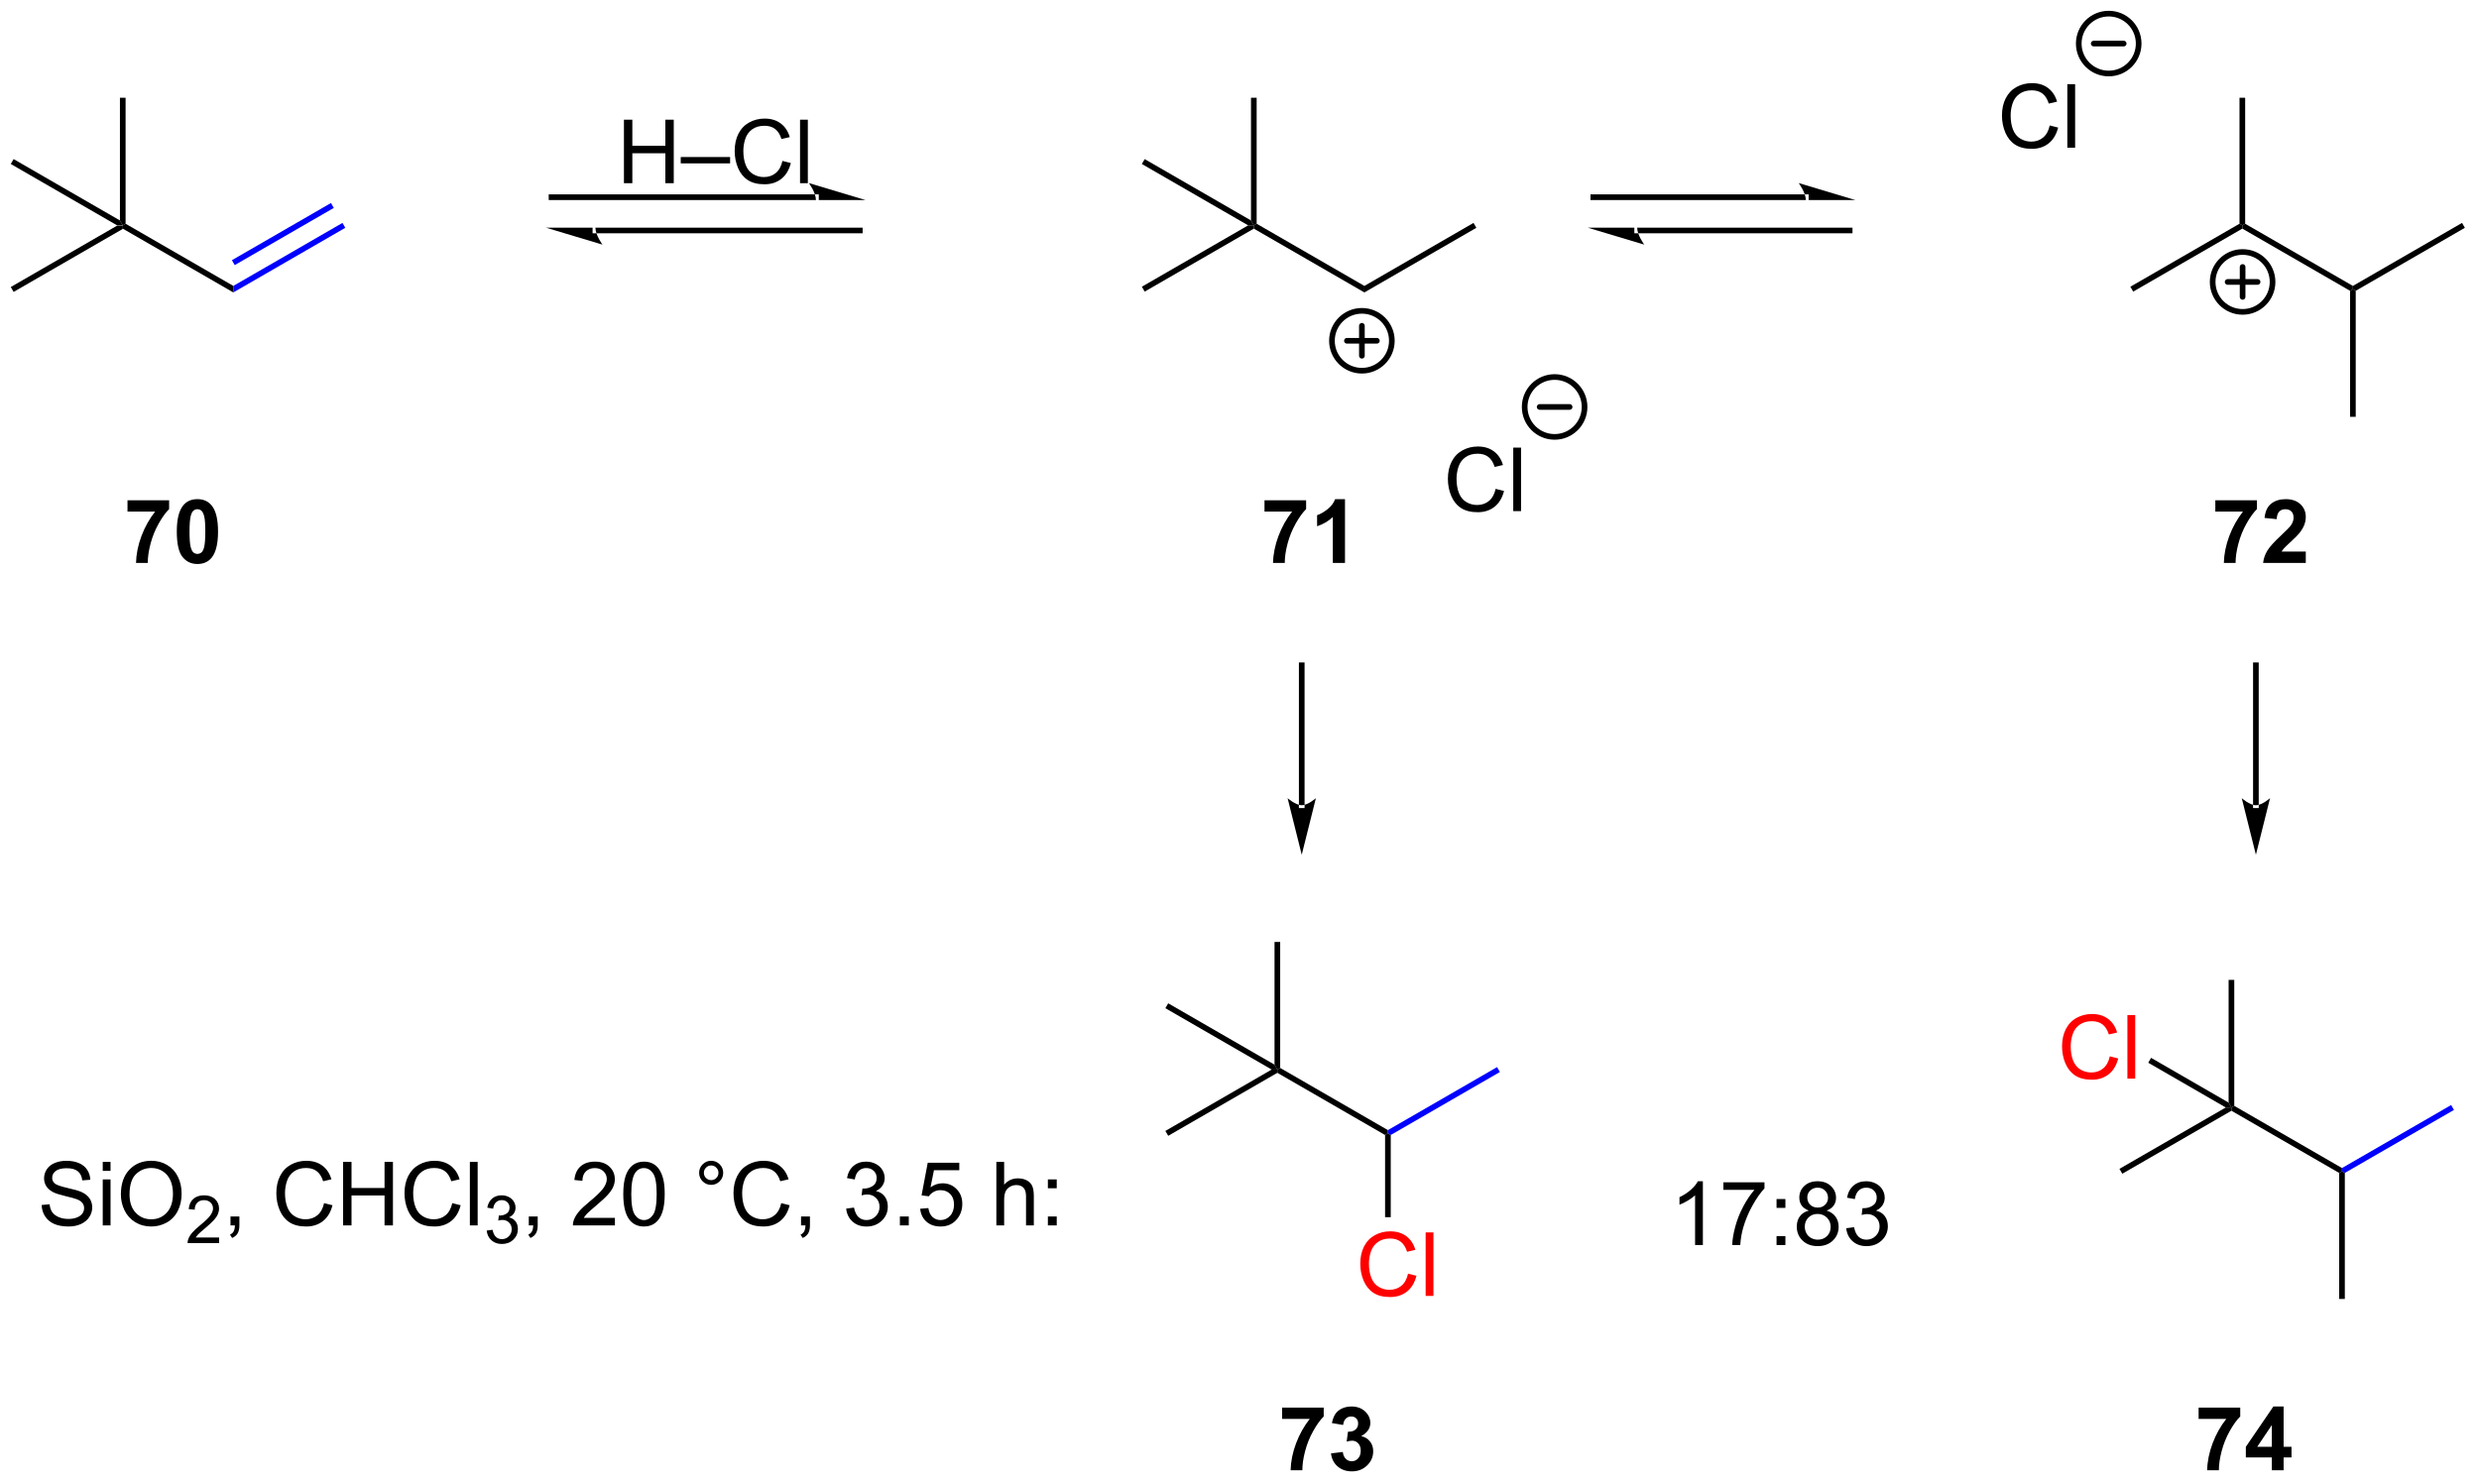<?xml version="1.0" encoding="UTF-8"?>
<!DOCTYPE svg PUBLIC '-//W3C//DTD SVG 1.0//EN'
          'http://www.w3.org/TR/2001/REC-SVG-20010904/DTD/svg10.dtd'>
<svg stroke-dasharray="none" shape-rendering="auto" xmlns="http://www.w3.org/2000/svg" font-family="'Dialog'" text-rendering="auto" width="613" fill-opacity="1" color-interpolation="auto" color-rendering="auto" preserveAspectRatio="xMidYMid meet" font-size="12px" viewBox="0 0 613 367" fill="black" xmlns:xlink="http://www.w3.org/1999/xlink" stroke="black" image-rendering="auto" stroke-miterlimit="10" stroke-linecap="square" stroke-linejoin="miter" font-style="normal" stroke-width="1" height="367" stroke-dashoffset="0" font-weight="normal" stroke-opacity="1"
><!--Generated by the Batik Graphics2D SVG Generator--><defs id="genericDefs"
  /><g
  ><defs id="defs1"
    ><clipPath clipPathUnits="userSpaceOnUse" id="clipPath1"
      ><path d="M0.633 0.861 L230.192 0.861 L230.192 138.333 L0.633 138.333 L0.633 0.861 Z"
      /></clipPath
      ><clipPath clipPathUnits="userSpaceOnUse" id="clipPath2"
      ><path d="M-1.187 36.874 L-1.187 170.524 L221.99 170.524 L221.99 36.874 Z"
      /></clipPath
    ></defs
    ><g transform="scale(2.667,2.667) translate(-0.633,-0.861) matrix(1.029,0,0,1.029,1.853,-37.068)"
    ><path d="M0.041 63.17 L-0.214 62.728 L9.37 57.195 L9.88 57.195 L9.88 57.49 Z" stroke="none" clip-path="url(#clipPath2)"
    /></g
    ><g transform="matrix(2.743,0,0,2.743,3.255,-101.144)"
    ><path d="M9.88 57.49 L9.88 57.195 L10.135 57.048 L19.847 62.655 L19.847 63.244 Z" stroke="none" clip-path="url(#clipPath2)"
    /></g
    ><g fill="blue" transform="matrix(2.743,0,0,2.743,3.255,-101.144)" stroke="blue"
    ><path d="M19.847 63.244 L19.847 62.655 L29.686 56.974 L29.941 57.416 ZM19.974 60.778 L28.905 55.622 L28.65 55.18 L19.719 60.336 Z" stroke="none" clip-path="url(#clipPath2)"
    /></g
    ><g transform="matrix(2.743,0,0,2.743,3.255,-101.144)"
    ><path d="M10.135 57.048 L9.88 57.195 L9.625 56.753 L9.625 45.686 L10.135 45.686 Z" stroke="none" clip-path="url(#clipPath2)"
    /></g
    ><g transform="matrix(2.743,0,0,2.743,3.255,-101.144)"
    ><path d="M9.625 56.753 L9.88 57.195 L9.37 57.195 L-0.214 51.662 L0.041 51.22 Z" stroke="none" clip-path="url(#clipPath2)"
    /></g
    ><g transform="matrix(2.743,0,0,2.743,3.255,-101.144)"
    ><path d="M72.369 54.911 L72.369 54.911 L48.534 54.911 L48.279 54.911 L48.279 54.401 L48.534 54.401 L72.369 54.401 L72.624 54.401 L72.624 54.911 ZM76.834 54.911 L71.732 53.38 C71.732 53.38 72.369 54.242 72.369 54.911 ZM76.324 57.911 L76.324 57.911 L52.488 57.911 L52.233 57.911 L52.233 57.401 L52.488 57.401 L76.324 57.401 L76.579 57.401 L76.579 57.911 ZM48.024 57.401 L53.126 58.932 C53.126 58.932 52.488 58.071 52.488 57.401 Z" stroke="none" clip-path="url(#clipPath2)"
    /></g
    ><g transform="matrix(2.743,0,0,2.743,3.255,-101.144)"
    ><path d="M55.06 53.392 L55.06 47.665 L55.818 47.665 L55.818 50.017 L58.794 50.017 L58.794 47.665 L59.552 47.665 L59.552 53.392 L58.794 53.392 L58.794 50.691 L55.818 50.691 L55.818 53.392 L55.06 53.392 ZM60.181 51.603 L60.181 51.035 L64.631 51.035 L64.631 51.603 L60.181 51.603 ZM69.349 51.384 L70.107 51.574 Q69.87 52.509 69.25 53.001 Q68.63 53.491 67.737 53.491 Q66.81 53.491 66.229 53.113 Q65.651 52.736 65.346 52.022 Q65.044 51.306 65.044 50.486 Q65.044 49.59 65.385 48.926 Q65.729 48.259 66.359 47.913 Q66.989 47.566 67.747 47.566 Q68.607 47.566 69.192 48.004 Q69.778 48.441 70.01 49.236 L69.263 49.41 Q69.065 48.785 68.685 48.501 Q68.307 48.215 67.732 48.215 Q67.073 48.215 66.627 48.532 Q66.185 48.848 66.005 49.382 Q65.825 49.915 65.825 50.48 Q65.825 51.212 66.039 51.757 Q66.252 52.301 66.7 52.572 Q67.151 52.84 67.674 52.84 Q68.31 52.84 68.75 52.473 Q69.192 52.105 69.349 51.384 ZM70.936 53.392 L70.936 47.665 L71.639 47.665 L71.639 53.392 L70.936 53.392 Z" stroke="none" clip-path="url(#clipPath2)"
    /></g
    ><g transform="matrix(2.743,0,0,2.743,3.255,-101.144)"
    ><path d="M102.005 63.17 L101.75 62.728 L111.334 57.195 L111.844 57.195 L111.844 57.49 Z" stroke="none" clip-path="url(#clipPath2)"
    /></g
    ><g transform="matrix(2.743,0,0,2.743,3.255,-101.144)"
    ><path d="M111.844 57.49 L111.844 57.195 L112.099 57.048 L121.811 62.655 L121.811 63.244 Z" stroke="none" clip-path="url(#clipPath2)"
    /></g
    ><g transform="matrix(2.743,0,0,2.743,3.255,-101.144)"
    ><path d="M121.811 63.244 L121.811 62.655 L131.65 56.974 L131.905 57.416 Z" stroke="none" clip-path="url(#clipPath2)"
    /></g
    ><g transform="matrix(2.743,0,0,2.743,3.255,-101.144)"
    ><path d="M112.099 57.048 L111.844 57.195 L111.589 56.753 L111.589 45.686 L112.099 45.686 Z" stroke="none" clip-path="url(#clipPath2)"
    /></g
    ><g transform="matrix(2.743,0,0,2.743,3.255,-101.144)"
    ><path d="M111.589 56.753 L111.844 57.195 L111.334 57.195 L101.75 51.662 L102.005 51.22 Z" stroke="none" clip-path="url(#clipPath2)"
    /></g
    ><g stroke-width="0.51" transform="matrix(2.743,0,0,2.743,3.255,-101.144)" stroke-linejoin="round" stroke-linecap="round"
    ><path fill="none" d="M121.586 70.302 C120.095 70.302 118.886 69.093 118.886 67.602 C118.886 66.111 120.095 64.902 121.586 64.902 C123.077 64.902 124.286 66.111 124.286 67.602 C124.286 69.093 123.077 70.302 121.586 70.302 M120.236 67.602 L122.936 67.602 M121.586 66.252 L121.586 68.952" clip-path="url(#clipPath2)"
    /></g
    ><g transform="matrix(2.743,0,0,2.743,3.255,-101.144)"
    ><path d="M133.642 80.955 L134.4 81.145 Q134.163 82.08 133.543 82.572 Q132.923 83.062 132.03 83.062 Q131.103 83.062 130.522 82.684 Q129.944 82.306 129.64 81.593 Q129.338 80.877 129.338 80.056 Q129.338 79.161 129.679 78.497 Q130.022 77.83 130.653 77.484 Q131.283 77.137 132.041 77.137 Q132.9 77.137 133.486 77.575 Q134.072 78.012 134.304 78.806 L133.556 78.981 Q133.358 78.356 132.978 78.072 Q132.601 77.786 132.025 77.786 Q131.366 77.786 130.921 78.103 Q130.478 78.418 130.298 78.952 Q130.119 79.486 130.119 80.051 Q130.119 80.783 130.332 81.327 Q130.546 81.872 130.994 82.142 Q131.444 82.411 131.968 82.411 Q132.603 82.411 133.043 82.043 Q133.486 81.676 133.642 80.955 ZM135.23 82.963 L135.23 77.236 L135.933 77.236 L135.933 82.963 L135.23 82.963 Z" stroke="none" clip-path="url(#clipPath2)"
    /></g
    ><g stroke-width="0.51" transform="matrix(2.743,0,0,2.743,3.255,-101.144)" stroke-linejoin="round" stroke-linecap="round"
    ><path fill="none" d="M138.96 76.27 C137.469 76.27 136.26 75.061 136.26 73.57 C136.26 72.078 137.469 70.87 138.96 70.87 C140.451 70.87 141.66 72.078 141.66 73.57 C141.66 75.061 140.451 76.27 138.96 76.27 M137.61 73.57 L140.31 73.57" clip-path="url(#clipPath2)"
    /></g
    ><g transform="matrix(2.743,0,0,2.743,3.255,-101.144)"
    ><path d="M161.603 54.911 L161.603 54.911 L142.448 54.911 L142.193 54.911 L142.193 54.401 L142.448 54.401 L161.603 54.401 L161.858 54.401 L161.858 54.911 ZM166.068 54.911 L160.965 53.38 C160.965 53.38 161.603 54.242 161.603 54.911 ZM165.558 57.911 L165.558 57.911 L146.402 57.911 L146.147 57.911 L146.147 57.401 L146.402 57.401 L165.558 57.401 L165.813 57.401 L165.813 57.911 ZM141.938 57.401 L147.04 58.932 C147.04 58.932 146.402 58.071 146.402 57.401 Z" stroke="none" clip-path="url(#clipPath2)"
    /></g
    ><g transform="matrix(2.743,0,0,2.743,3.255,-101.144)"
    ><path d="M191.117 63.17 L190.862 62.728 L200.701 57.048 L200.956 57.195 L200.956 57.49 Z" stroke="none" clip-path="url(#clipPath2)"
    /></g
    ><g transform="matrix(2.743,0,0,2.743,3.255,-101.144)"
    ><path d="M200.956 57.49 L200.956 57.195 L201.211 57.048 L210.923 62.655 L210.923 62.949 L210.668 63.097 Z" stroke="none" clip-path="url(#clipPath2)"
    /></g
    ><g transform="matrix(2.743,0,0,2.743,3.255,-101.144)"
    ><path d="M211.178 63.097 L210.923 62.949 L210.923 62.655 L220.762 56.974 L221.018 57.416 Z" stroke="none" clip-path="url(#clipPath2)"
    /></g
    ><g transform="matrix(2.743,0,0,2.743,3.255,-101.144)"
    ><path d="M201.211 57.048 L200.956 57.195 L200.701 57.048 L200.701 45.686 L201.211 45.686 Z" stroke="none" clip-path="url(#clipPath2)"
    /></g
    ><g stroke-width="0.51" transform="matrix(2.743,0,0,2.743,3.255,-101.144)" stroke-linejoin="round" stroke-linecap="round"
    ><path fill="none" d="M200.981 64.997 C199.49 64.997 198.281 63.788 198.281 62.297 C198.281 60.806 199.49 59.597 200.981 59.597 C202.472 59.597 203.681 60.806 203.681 62.297 C203.681 63.788 202.472 64.997 200.981 64.997 M199.631 62.297 L202.331 62.297 M200.981 60.947 L200.981 63.647" clip-path="url(#clipPath2)"
    /></g
    ><g transform="matrix(2.743,0,0,2.743,3.255,-101.144)"
    ><path d="M183.593 48.187 L184.351 48.377 Q184.114 49.312 183.494 49.804 Q182.874 50.294 181.981 50.294 Q181.054 50.294 180.473 49.916 Q179.895 49.539 179.59 48.825 Q179.288 48.109 179.288 47.289 Q179.288 46.393 179.63 45.729 Q179.973 45.062 180.603 44.716 Q181.234 44.37 181.992 44.37 Q182.851 44.37 183.437 44.807 Q184.023 45.245 184.255 46.039 L183.507 46.213 Q183.309 45.588 182.929 45.304 Q182.552 45.018 181.976 45.018 Q181.317 45.018 180.872 45.336 Q180.429 45.651 180.249 46.185 Q180.07 46.718 180.07 47.284 Q180.07 48.015 180.283 48.56 Q180.497 49.104 180.945 49.375 Q181.395 49.643 181.919 49.643 Q182.554 49.643 182.994 49.276 Q183.437 48.909 183.593 48.187 ZM185.18 50.195 L185.18 44.468 L185.883 44.468 L185.883 50.195 L185.18 50.195 Z" stroke="none" clip-path="url(#clipPath2)"
    /></g
    ><g stroke-width="0.51" transform="matrix(2.743,0,0,2.743,3.255,-101.144)" stroke-linejoin="round" stroke-linecap="round"
    ><path fill="none" d="M188.911 43.502 C187.419 43.502 186.21 42.293 186.21 40.802 C186.21 39.311 187.419 38.102 188.911 38.102 C190.402 38.102 191.611 39.311 191.611 40.802 C191.611 42.293 190.402 43.502 188.911 43.502 M187.56 40.802 L190.261 40.802" clip-path="url(#clipPath2)"
    /></g
    ><g transform="matrix(2.743,0,0,2.743,3.255,-101.144)"
    ><path d="M201.923 109.485 L201.923 109.485 L201.923 96.866 L201.923 96.611 L202.434 96.611 L202.434 96.866 L202.434 109.485 L202.434 109.74 L201.923 109.74 ZM202.179 113.949 L203.454 108.847 C203.454 108.847 202.737 109.485 202.179 109.485 C201.62 109.485 200.903 108.847 200.903 108.847 Z" stroke="none" clip-path="url(#clipPath2)"
    /></g
    ><g transform="matrix(2.743,0,0,2.743,3.255,-101.144)"
    ><path d="M115.908 109.485 L115.908 109.485 L115.908 96.866 L115.908 96.611 L116.418 96.611 L116.418 96.866 L116.418 109.485 L116.418 109.74 L115.908 109.74 ZM116.163 113.949 L117.439 108.847 C117.439 108.847 116.721 109.485 116.163 109.485 C115.605 109.485 114.888 108.847 114.888 108.847 Z" stroke="none" clip-path="url(#clipPath2)"
    /></g
    ><g transform="matrix(2.743,0,0,2.743,3.255,-101.144)"
    ><path d="M104.126 139.295 L103.87 138.853 L113.454 133.32 L113.965 133.32 L113.965 133.615 Z" stroke="none" clip-path="url(#clipPath2)"
    /></g
    ><g transform="matrix(2.743,0,0,2.743,3.255,-101.144)"
    ><path d="M113.965 133.615 L113.965 133.32 L114.22 133.173 L123.931 138.78 L123.931 139.074 L123.676 139.222 Z" stroke="none" clip-path="url(#clipPath2)"
    /></g
    ><g fill="blue" transform="matrix(2.743,0,0,2.743,3.255,-101.144)" stroke="blue"
    ><path d="M124.187 139.222 L123.931 139.074 L123.931 138.78 L133.771 133.099 L134.026 133.541 Z" stroke="none" clip-path="url(#clipPath2)"
    /></g
    ><g transform="matrix(2.743,0,0,2.743,3.255,-101.144)"
    ><path d="M114.22 133.173 L113.965 133.32 L113.71 132.878 L113.71 121.811 L114.22 121.811 Z" stroke="none" clip-path="url(#clipPath2)"
    /></g
    ><g transform="matrix(2.743,0,0,2.743,3.255,-101.144)"
    ><path d="M113.71 132.878 L113.965 133.32 L113.454 133.32 L103.87 127.787 L104.125 127.345 Z" stroke="none" clip-path="url(#clipPath2)"
    /></g
    ><g fill="red" transform="matrix(2.743,0,0,2.743,3.255,-101.144)" stroke="red"
    ><path d="M125.746 151.725 L126.504 151.915 Q126.267 152.85 125.647 153.343 Q125.027 153.832 124.134 153.832 Q123.207 153.832 122.626 153.454 Q122.048 153.077 121.743 152.363 Q121.441 151.647 121.441 150.827 Q121.441 149.931 121.782 149.267 Q122.126 148.6 122.756 148.254 Q123.387 147.908 124.144 147.908 Q125.004 147.908 125.59 148.345 Q126.176 148.783 126.407 149.577 L125.66 149.751 Q125.462 149.126 125.082 148.843 Q124.704 148.556 124.129 148.556 Q123.47 148.556 123.025 148.874 Q122.582 149.189 122.402 149.723 Q122.222 150.256 122.222 150.822 Q122.222 151.553 122.436 152.098 Q122.65 152.642 123.097 152.913 Q123.548 153.181 124.071 153.181 Q124.707 153.181 125.147 152.814 Q125.59 152.447 125.746 151.725 ZM127.333 153.733 L127.333 148.006 L128.036 148.006 L128.036 153.733 L127.333 153.733 Z" stroke="none" clip-path="url(#clipPath2)"
    /></g
    ><g transform="matrix(2.743,0,0,2.743,3.255,-101.144)"
    ><path d="M123.676 139.222 L123.931 139.074 L124.187 139.222 L124.187 146.633 L123.676 146.633 Z" stroke="none" clip-path="url(#clipPath2)"
    /></g
    ><g fill="blue" transform="matrix(2.743,0,0,2.743,3.255,-101.144)" stroke="blue"
    ><path d="M219.78 136.519 L220.035 136.961 L210.196 142.642 L209.941 142.494 L209.941 142.2 Z" stroke="none" clip-path="url(#clipPath2)"
    /></g
    ><g transform="matrix(2.743,0,0,2.743,3.255,-101.144)"
    ><path d="M209.941 142.2 L209.941 142.494 L209.685 142.642 L199.974 137.035 L199.974 136.74 L200.229 136.593 Z" stroke="none" clip-path="url(#clipPath2)"
    /></g
    ><g transform="matrix(2.743,0,0,2.743,3.255,-101.144)"
    ><path d="M199.464 136.74 L199.974 136.74 L199.974 137.035 L190.135 142.715 L189.879 142.273 Z" stroke="none" clip-path="url(#clipPath2)"
    /></g
    ><g transform="matrix(2.743,0,0,2.743,3.255,-101.144)"
    ><path d="M209.685 142.642 L209.941 142.494 L210.196 142.642 L210.196 154.003 L209.685 154.003 Z" stroke="none" clip-path="url(#clipPath2)"
    /></g
    ><g fill="red" transform="matrix(2.743,0,0,2.743,3.255,-101.144)" stroke="red"
    ><path d="M189.009 132.128 L189.767 132.318 Q189.53 133.253 188.91 133.745 Q188.29 134.235 187.397 134.235 Q186.47 134.235 185.889 133.857 Q185.311 133.479 185.006 132.766 Q184.704 132.05 184.704 131.229 Q184.704 130.334 185.045 129.67 Q185.389 129.003 186.019 128.656 Q186.65 128.31 187.407 128.31 Q188.267 128.31 188.853 128.748 Q189.439 129.185 189.67 129.979 L188.923 130.154 Q188.725 129.529 188.345 129.245 Q187.967 128.959 187.392 128.959 Q186.733 128.959 186.288 129.276 Q185.845 129.591 185.665 130.125 Q185.486 130.659 185.486 131.224 Q185.486 131.956 185.699 132.5 Q185.913 133.045 186.361 133.315 Q186.811 133.584 187.334 133.584 Q187.97 133.584 188.41 133.216 Q188.853 132.849 189.009 132.128 ZM190.596 134.136 L190.596 128.409 L191.299 128.409 L191.299 134.136 L190.596 134.136 Z" stroke="none" clip-path="url(#clipPath2)"
    /></g
    ><g transform="matrix(2.743,0,0,2.743,3.255,-101.144)"
    ><path d="M199.719 136.298 L199.974 136.74 L199.464 136.74 L192.474 132.705 L192.73 132.263 Z" stroke="none" clip-path="url(#clipPath2)"
    /></g
    ><g transform="matrix(2.743,0,0,2.743,3.255,-101.144)"
    ><path d="M200.229 136.593 L199.974 136.74 L199.719 136.298 L199.719 125.231 L200.229 125.231 Z" stroke="none" clip-path="url(#clipPath2)"
    /></g
    ><g transform="matrix(2.743,0,0,2.743,3.255,-101.144)"
    ><path d="M114.391 164.822 L114.391 163.804 L118.144 163.804 L118.144 164.601 Q117.68 165.057 117.199 165.913 Q116.719 166.768 116.467 167.731 Q116.214 168.695 116.219 169.453 L115.16 169.453 Q115.188 168.265 115.649 167.031 Q116.113 165.796 116.886 164.822 L114.391 164.822 ZM118.802 167.932 L119.864 167.804 Q119.913 168.21 120.135 168.427 Q120.359 168.64 120.677 168.64 Q121.015 168.64 121.247 168.382 Q121.481 168.125 121.481 167.687 Q121.481 167.273 121.257 167.031 Q121.036 166.788 120.716 166.788 Q120.505 166.788 120.21 166.869 L120.333 165.976 Q120.778 165.987 121.012 165.783 Q121.247 165.578 121.247 165.237 Q121.247 164.947 121.075 164.775 Q120.903 164.604 120.617 164.604 Q120.335 164.604 120.135 164.799 Q119.937 164.994 119.895 165.369 L118.882 165.197 Q118.989 164.679 119.2 164.369 Q119.413 164.057 119.794 163.88 Q120.177 163.703 120.648 163.703 Q121.458 163.703 121.945 164.218 Q122.348 164.64 122.348 165.171 Q122.348 165.924 121.523 166.375 Q122.015 166.479 122.309 166.846 Q122.606 167.213 122.606 167.734 Q122.606 168.487 122.054 169.02 Q121.505 169.552 120.684 169.552 Q119.906 169.552 119.393 169.104 Q118.882 168.656 118.802 167.932 Z" stroke="none" clip-path="url(#clipPath2)"
    /></g
    ><g transform="matrix(2.743,0,0,2.743,3.255,-101.144)"
    ><path d="M197.015 164.822 L197.015 163.804 L200.768 163.804 L200.768 164.601 Q200.304 165.057 199.822 165.913 Q199.343 166.768 199.091 167.731 Q198.838 168.695 198.843 169.453 L197.783 169.453 Q197.812 168.265 198.273 167.031 Q198.736 165.796 199.51 164.822 L197.015 164.822 ZM203.615 169.453 L203.615 168.299 L201.272 168.299 L201.272 167.338 L203.756 163.703 L204.678 163.703 L204.678 167.335 L205.389 167.335 L205.389 168.299 L204.678 168.299 L204.678 169.453 L203.615 169.453 ZM203.615 167.335 L203.615 165.377 L202.3 167.335 L203.615 167.335 Z" stroke="none" clip-path="url(#clipPath2)"
    /></g
    ><g transform="matrix(2.743,0,0,2.743,3.255,-101.144)"
    ><path d="M10.307 83.003 L10.307 81.985 L14.059 81.985 L14.059 82.781 Q13.596 83.237 13.114 84.094 Q12.635 84.948 12.382 85.912 Q12.13 86.875 12.135 87.633 L11.075 87.633 Q11.104 86.446 11.565 85.211 Q12.028 83.977 12.801 83.003 L10.307 83.003 ZM16.61 81.883 Q17.443 81.883 17.912 82.477 Q18.469 83.18 18.469 84.808 Q18.469 86.433 17.907 87.144 Q17.443 87.732 16.61 87.732 Q15.774 87.732 15.261 87.089 Q14.751 86.446 14.751 84.797 Q14.751 83.18 15.313 82.469 Q15.779 81.883 16.61 81.883 ZM16.61 82.792 Q16.412 82.792 16.256 82.92 Q16.1 83.047 16.014 83.375 Q15.899 83.8 15.899 84.808 Q15.899 85.815 16.001 86.193 Q16.102 86.571 16.256 86.696 Q16.412 86.821 16.61 86.821 Q16.811 86.821 16.967 86.693 Q17.123 86.565 17.209 86.237 Q17.321 85.815 17.321 84.808 Q17.321 83.8 17.219 83.425 Q17.118 83.047 16.964 82.92 Q16.811 82.792 16.61 82.792 Z" stroke="none" clip-path="url(#clipPath2)"
    /></g
    ><g transform="matrix(2.743,0,0,2.743,3.255,-101.144)"
    ><path d="M210.668 63.097 L210.923 62.949 L211.178 63.097 L211.178 74.458 L210.668 74.458 Z" stroke="none" clip-path="url(#clipPath2)"
    /></g
    ><g transform="matrix(2.743,0,0,2.743,3.255,-101.144)"
    ><path d="M2.568 145.532 L3.284 145.469 Q3.333 145.899 3.518 146.175 Q3.706 146.451 4.096 146.62 Q4.487 146.79 4.974 146.79 Q5.409 146.79 5.739 146.662 Q6.073 146.532 6.234 146.308 Q6.396 146.084 6.396 145.818 Q6.396 145.547 6.239 145.347 Q6.083 145.146 5.724 145.008 Q5.495 144.92 4.706 144.73 Q3.917 144.54 3.599 144.373 Q3.19 144.157 2.987 143.839 Q2.786 143.521 2.786 143.125 Q2.786 142.693 3.031 142.316 Q3.279 141.938 3.75 141.743 Q4.224 141.547 4.802 141.547 Q5.44 141.547 5.924 141.753 Q6.411 141.959 6.672 142.357 Q6.935 142.756 6.956 143.258 L6.229 143.313 Q6.169 142.771 5.831 142.495 Q5.495 142.217 4.833 142.217 Q4.146 142.217 3.831 142.469 Q3.518 142.719 3.518 143.076 Q3.518 143.383 3.739 143.584 Q3.958 143.782 4.883 143.993 Q5.807 144.201 6.151 144.357 Q6.651 144.586 6.888 144.941 Q7.128 145.295 7.128 145.756 Q7.128 146.211 6.864 146.618 Q6.604 147.021 6.112 147.248 Q5.622 147.472 5.01 147.472 Q4.232 147.472 3.706 147.245 Q3.182 147.016 2.883 146.563 Q2.583 146.107 2.568 145.532 ZM8.075 142.454 L8.075 141.646 L8.778 141.646 L8.778 142.454 L8.075 142.454 ZM8.075 147.373 L8.075 143.225 L8.778 143.225 L8.778 147.373 L8.075 147.373 ZM9.71 144.584 Q9.71 143.157 10.475 142.352 Q11.241 141.545 12.452 141.545 Q13.243 141.545 13.879 141.925 Q14.517 142.303 14.85 142.98 Q15.186 143.657 15.186 144.516 Q15.186 145.388 14.835 146.076 Q14.483 146.763 13.837 147.118 Q13.194 147.472 12.447 147.472 Q11.639 147.472 11.001 147.081 Q10.366 146.688 10.038 146.013 Q9.71 145.336 9.71 144.584 ZM10.491 144.594 Q10.491 145.631 11.045 146.227 Q11.603 146.821 12.444 146.821 Q13.298 146.821 13.85 146.219 Q14.405 145.618 14.405 144.513 Q14.405 143.813 14.168 143.292 Q13.931 142.771 13.475 142.485 Q13.022 142.196 12.454 142.196 Q11.65 142.196 11.069 142.75 Q10.491 143.303 10.491 144.594 Z" stroke="none" clip-path="url(#clipPath2)"
    /></g
    ><g transform="matrix(2.743,0,0,2.743,3.255,-101.144)"
    ><path d="M18.566 148.465 L18.566 148.973 L15.726 148.973 Q15.72 148.781 15.788 148.606 Q15.896 148.317 16.134 148.035 Q16.374 147.754 16.825 147.385 Q17.525 146.811 17.771 146.475 Q18.017 146.139 18.017 145.84 Q18.017 145.528 17.792 145.313 Q17.57 145.096 17.208 145.096 Q16.827 145.096 16.599 145.325 Q16.37 145.553 16.368 145.957 L15.825 145.903 Q15.882 145.295 16.245 144.979 Q16.609 144.66 17.22 144.66 Q17.839 144.66 18.198 145.004 Q18.56 145.346 18.56 145.852 Q18.56 146.11 18.454 146.36 Q18.349 146.608 18.103 146.883 Q17.859 147.158 17.29 147.639 Q16.816 148.037 16.681 148.18 Q16.546 148.322 16.458 148.465 L18.566 148.465 Z" stroke="none" clip-path="url(#clipPath2)"
    /></g
    ><g transform="matrix(2.743,0,0,2.743,3.255,-101.144)"
    ><path d="M19.592 147.373 L19.592 146.571 L20.394 146.571 L20.394 147.373 Q20.394 147.816 20.238 148.086 Q20.081 148.357 19.74 148.506 L19.545 148.206 Q19.769 148.107 19.873 147.917 Q19.98 147.73 19.99 147.373 L19.592 147.373 ZM28.029 145.365 L28.787 145.555 Q28.55 146.49 27.93 146.982 Q27.311 147.472 26.418 147.472 Q25.49 147.472 24.91 147.094 Q24.331 146.717 24.027 146.003 Q23.725 145.287 23.725 144.467 Q23.725 143.571 24.066 142.907 Q24.41 142.24 25.04 141.894 Q25.67 141.547 26.428 141.547 Q27.287 141.547 27.873 141.985 Q28.459 142.422 28.691 143.217 L27.944 143.391 Q27.746 142.766 27.365 142.482 Q26.988 142.196 26.412 142.196 Q25.753 142.196 25.308 142.513 Q24.865 142.829 24.686 143.363 Q24.506 143.896 24.506 144.461 Q24.506 145.193 24.72 145.738 Q24.933 146.282 25.381 146.553 Q25.831 146.821 26.355 146.821 Q26.99 146.821 27.43 146.454 Q27.873 146.086 28.029 145.365 ZM29.744 147.373 L29.744 141.646 L30.502 141.646 L30.502 143.998 L33.479 143.998 L33.479 141.646 L34.236 141.646 L34.236 147.373 L33.479 147.373 L33.479 144.672 L30.502 144.672 L30.502 147.373 L29.744 147.373 ZM39.584 145.365 L40.342 145.555 Q40.105 146.49 39.485 146.982 Q38.865 147.472 37.972 147.472 Q37.045 147.472 36.464 147.094 Q35.886 146.717 35.581 146.003 Q35.279 145.287 35.279 144.467 Q35.279 143.571 35.621 142.907 Q35.964 142.24 36.594 141.894 Q37.225 141.547 37.983 141.547 Q38.842 141.547 39.428 141.985 Q40.014 142.422 40.246 143.217 L39.498 143.391 Q39.3 142.766 38.92 142.482 Q38.542 142.196 37.967 142.196 Q37.308 142.196 36.863 142.513 Q36.42 142.829 36.24 143.363 Q36.061 143.896 36.061 144.461 Q36.061 145.193 36.274 145.738 Q36.488 146.282 36.936 146.553 Q37.386 146.821 37.91 146.821 Q38.545 146.821 38.985 146.454 Q39.428 146.086 39.584 145.365 ZM41.171 147.373 L41.171 141.646 L41.874 141.646 L41.874 147.373 L41.171 147.373 Z" stroke="none" clip-path="url(#clipPath2)"
    /></g
    ><g transform="matrix(2.743,0,0,2.743,3.255,-101.144)"
    ><path d="M42.688 147.838 L43.215 147.768 Q43.307 148.217 43.524 148.414 Q43.742 148.612 44.057 148.612 Q44.428 148.612 44.684 148.354 Q44.942 148.096 44.942 147.715 Q44.942 147.352 44.703 147.117 Q44.467 146.881 44.1 146.881 Q43.951 146.881 43.729 146.94 L43.787 146.477 Q43.84 146.483 43.871 146.483 Q44.209 146.483 44.479 146.307 Q44.748 146.131 44.748 145.764 Q44.748 145.475 44.551 145.285 Q44.356 145.094 44.045 145.094 Q43.736 145.094 43.531 145.287 Q43.326 145.481 43.268 145.867 L42.74 145.774 Q42.838 145.242 43.18 144.951 Q43.524 144.66 44.033 144.66 Q44.385 144.66 44.68 144.811 Q44.977 144.961 45.133 145.223 Q45.289 145.483 45.289 145.776 Q45.289 146.055 45.139 146.283 Q44.99 146.512 44.697 146.647 Q45.078 146.735 45.289 147.012 Q45.5 147.287 45.5 147.703 Q45.5 148.266 45.09 148.658 Q44.68 149.049 44.053 149.049 Q43.488 149.049 43.113 148.713 Q42.74 148.375 42.688 147.838 Z" stroke="none" clip-path="url(#clipPath2)"
    /></g
    ><g transform="matrix(2.743,0,0,2.743,3.255,-101.144)"
    ><path d="M46.483 147.373 L46.483 146.571 L47.286 146.571 L47.286 147.373 Q47.286 147.816 47.129 148.086 Q46.973 148.357 46.632 148.506 L46.437 148.206 Q46.661 148.107 46.765 147.917 Q46.872 147.73 46.882 147.373 L46.483 147.373 ZM54.247 146.696 L54.247 147.373 L50.46 147.373 Q50.452 147.118 50.543 146.883 Q50.687 146.498 51.004 146.123 Q51.325 145.748 51.926 145.256 Q52.858 144.49 53.187 144.042 Q53.515 143.594 53.515 143.196 Q53.515 142.779 53.215 142.493 Q52.918 142.204 52.437 142.204 Q51.929 142.204 51.624 142.508 Q51.319 142.813 51.317 143.352 L50.593 143.279 Q50.668 142.469 51.153 142.047 Q51.637 141.623 52.452 141.623 Q53.278 141.623 53.757 142.081 Q54.239 142.537 54.239 143.211 Q54.239 143.555 54.098 143.888 Q53.958 144.219 53.629 144.586 Q53.304 144.954 52.546 145.594 Q51.913 146.125 51.733 146.316 Q51.554 146.506 51.437 146.696 L54.247 146.696 ZM55.001 144.547 Q55.001 143.532 55.209 142.915 Q55.417 142.295 55.829 141.959 Q56.243 141.623 56.868 141.623 Q57.329 141.623 57.675 141.808 Q58.024 141.993 58.251 142.344 Q58.477 142.693 58.605 143.196 Q58.735 143.696 58.735 144.547 Q58.735 145.555 58.526 146.175 Q58.321 146.795 57.907 147.133 Q57.495 147.472 56.868 147.472 Q56.039 147.472 55.566 146.875 Q55.001 146.162 55.001 144.547 ZM55.722 144.547 Q55.722 145.959 56.053 146.425 Q56.383 146.891 56.868 146.891 Q57.352 146.891 57.68 146.422 Q58.011 145.954 58.011 144.547 Q58.011 143.133 57.68 142.67 Q57.352 142.204 56.86 142.204 Q56.376 142.204 56.086 142.615 Q55.722 143.138 55.722 144.547 ZM61.839 142.631 Q61.839 142.18 62.157 141.865 Q62.477 141.547 62.922 141.547 Q63.376 141.547 63.691 141.865 Q64.008 142.18 64.008 142.631 Q64.008 143.079 63.688 143.399 Q63.37 143.717 62.922 143.717 Q62.477 143.717 62.157 143.401 Q61.839 143.084 61.839 142.631 ZM62.266 142.631 Q62.266 142.904 62.459 143.097 Q62.651 143.29 62.925 143.29 Q63.196 143.29 63.389 143.097 Q63.581 142.904 63.581 142.631 Q63.581 142.357 63.389 142.165 Q63.196 141.969 62.925 141.969 Q62.651 141.969 62.459 142.165 Q62.266 142.357 62.266 142.631 ZM69.241 145.365 L69.999 145.555 Q69.762 146.49 69.142 146.982 Q68.523 147.472 67.629 147.472 Q66.702 147.472 66.122 147.094 Q65.543 146.717 65.239 146.003 Q64.937 145.287 64.937 144.467 Q64.937 143.571 65.278 142.907 Q65.622 142.24 66.252 141.894 Q66.882 141.547 67.64 141.547 Q68.499 141.547 69.085 141.985 Q69.671 142.422 69.903 143.217 L69.155 143.391 Q68.957 142.766 68.577 142.482 Q68.2 142.196 67.624 142.196 Q66.965 142.196 66.52 142.513 Q66.077 142.829 65.898 143.363 Q65.718 143.896 65.718 144.461 Q65.718 145.193 65.931 145.738 Q66.145 146.282 66.593 146.553 Q67.043 146.821 67.567 146.821 Q68.202 146.821 68.642 146.454 Q69.085 146.086 69.241 145.365 ZM71.026 147.373 L71.026 146.571 L71.829 146.571 L71.829 147.373 Q71.829 147.816 71.672 148.086 Q71.516 148.357 71.175 148.506 L70.98 148.206 Q71.204 148.107 71.308 147.917 Q71.415 147.73 71.425 147.373 L71.026 147.373 ZM75.097 145.86 L75.8 145.766 Q75.922 146.365 76.211 146.628 Q76.503 146.891 76.922 146.891 Q77.417 146.891 77.758 146.547 Q78.102 146.204 78.102 145.696 Q78.102 145.211 77.784 144.899 Q77.469 144.584 76.98 144.584 Q76.782 144.584 76.485 144.662 L76.563 144.045 Q76.633 144.053 76.675 144.053 Q77.126 144.053 77.485 143.818 Q77.844 143.584 77.844 143.094 Q77.844 142.709 77.581 142.456 Q77.321 142.201 76.907 142.201 Q76.495 142.201 76.222 142.459 Q75.948 142.717 75.87 143.232 L75.167 143.107 Q75.297 142.399 75.753 142.011 Q76.211 141.623 76.891 141.623 Q77.36 141.623 77.753 141.823 Q78.149 142.024 78.357 142.373 Q78.566 142.719 78.566 143.11 Q78.566 143.482 78.365 143.787 Q78.167 144.092 77.776 144.271 Q78.284 144.388 78.566 144.758 Q78.847 145.125 78.847 145.68 Q78.847 146.43 78.3 146.954 Q77.753 147.475 76.917 147.475 Q76.165 147.475 75.665 147.026 Q75.167 146.576 75.097 145.86 ZM79.937 147.373 L79.937 146.571 L80.739 146.571 L80.739 147.373 L79.937 147.373 ZM81.766 145.873 L82.503 145.81 Q82.586 146.35 82.883 146.62 Q83.183 146.891 83.605 146.891 Q84.112 146.891 84.464 146.508 Q84.816 146.125 84.816 145.493 Q84.816 144.891 84.477 144.545 Q84.141 144.196 83.594 144.196 Q83.253 144.196 82.98 144.352 Q82.706 144.506 82.55 144.75 L81.891 144.665 L82.446 141.725 L85.292 141.725 L85.292 142.396 L83.008 142.396 L82.698 143.935 Q83.214 143.576 83.782 143.576 Q84.532 143.576 85.047 144.097 Q85.563 144.615 85.563 145.43 Q85.563 146.209 85.11 146.774 Q84.558 147.472 83.605 147.472 Q82.823 147.472 82.329 147.034 Q81.836 146.594 81.766 145.873 ZM88.633 147.373 L88.633 141.646 L89.336 141.646 L89.336 143.701 Q89.829 143.131 90.579 143.131 Q91.04 143.131 91.378 143.313 Q91.719 143.493 91.865 143.813 Q92.011 144.133 92.011 144.743 L92.011 147.373 L91.308 147.373 L91.308 144.743 Q91.308 144.217 91.079 143.977 Q90.852 143.735 90.433 143.735 Q90.12 143.735 89.844 143.899 Q89.571 144.06 89.454 144.339 Q89.336 144.615 89.336 145.102 L89.336 147.373 L88.633 147.373 ZM93.278 144.024 L93.278 143.225 L94.077 143.225 L94.077 144.024 L93.278 144.024 ZM93.278 147.373 L93.278 146.571 L94.077 146.571 L94.077 147.373 L93.278 147.373 Z" stroke="none" clip-path="url(#clipPath2)"
    /></g
    ><g transform="matrix(2.743,0,0,2.743,3.255,-101.144)"
    ><path d="M112.806 83.003 L112.806 81.985 L116.558 81.985 L116.558 82.781 Q116.095 83.237 115.613 84.094 Q115.134 84.948 114.881 85.912 Q114.629 86.875 114.634 87.633 L113.574 87.633 Q113.603 86.446 114.064 85.211 Q114.527 83.977 115.3 83.003 L112.806 83.003 ZM120.062 87.633 L118.966 87.633 L118.966 83.495 Q118.364 84.058 117.547 84.328 L117.547 83.331 Q117.976 83.19 118.479 82.8 Q118.984 82.406 119.172 81.883 L120.062 81.883 L120.062 87.633 Z" stroke="none" clip-path="url(#clipPath2)"
    /></g
    ><g transform="matrix(2.743,0,0,2.743,3.255,-101.144)"
    ><path d="M198.521 83.003 L198.521 81.985 L202.274 81.985 L202.274 82.781 Q201.81 83.237 201.328 84.094 Q200.849 84.948 200.597 85.912 Q200.344 86.875 200.349 87.633 L199.29 87.633 Q199.318 86.446 199.779 85.211 Q200.243 83.977 201.016 83.003 L198.521 83.003 ZM206.676 86.612 L206.676 87.633 L202.83 87.633 Q202.892 87.055 203.205 86.537 Q203.517 86.019 204.439 85.164 Q205.181 84.472 205.348 84.227 Q205.575 83.886 205.575 83.555 Q205.575 83.188 205.377 82.99 Q205.181 82.792 204.832 82.792 Q204.489 82.792 204.286 83 Q204.082 83.206 204.051 83.688 L202.957 83.578 Q203.056 82.672 203.572 82.279 Q204.088 81.883 204.861 81.883 Q205.707 81.883 206.192 82.341 Q206.676 82.797 206.676 83.477 Q206.676 83.862 206.538 84.214 Q206.4 84.563 206.098 84.946 Q205.9 85.198 205.379 85.675 Q204.861 86.151 204.72 86.308 Q204.582 86.464 204.496 86.612 L206.676 86.612 Z" stroke="none" clip-path="url(#clipPath2)"
    /></g
    ><g transform="matrix(2.743,0,0,2.743,3.255,-101.144)"
    ><path d="M152.325 149.142 L151.622 149.142 L151.622 144.66 Q151.367 144.902 150.955 145.144 Q150.544 145.386 150.216 145.509 L150.216 144.829 Q150.804 144.55 151.244 144.157 Q151.687 143.761 151.872 143.392 L152.325 143.392 L152.325 149.142 ZM154.173 144.165 L154.173 143.488 L157.878 143.488 L157.878 144.035 Q157.332 144.618 156.795 145.584 Q156.259 146.548 155.964 147.566 Q155.753 148.285 155.696 149.142 L154.972 149.142 Q154.985 148.464 155.238 147.509 Q155.493 146.55 155.967 145.662 Q156.441 144.774 156.977 144.165 L154.173 144.165 ZM158.966 145.793 L158.966 144.993 L159.765 144.993 L159.765 145.793 L158.966 145.793 ZM158.966 149.142 L158.966 148.339 L159.765 148.339 L159.765 149.142 L158.966 149.142 ZM161.878 146.035 Q161.441 145.876 161.23 145.579 Q161.019 145.282 161.019 144.868 Q161.019 144.243 161.467 143.819 Q161.917 143.392 162.665 143.392 Q163.415 143.392 163.87 143.827 Q164.329 144.261 164.329 144.886 Q164.329 145.285 164.118 145.582 Q163.91 145.876 163.485 146.035 Q164.011 146.207 164.287 146.589 Q164.563 146.972 164.563 147.504 Q164.563 148.238 164.042 148.741 Q163.524 149.241 162.675 149.241 Q161.829 149.241 161.308 148.738 Q160.79 148.235 160.79 147.485 Q160.79 146.925 161.071 146.55 Q161.355 146.173 161.878 146.035 ZM161.738 144.845 Q161.738 145.251 161.998 145.509 Q162.261 145.767 162.68 145.767 Q163.087 145.767 163.345 145.511 Q163.605 145.254 163.605 144.884 Q163.605 144.496 163.337 144.233 Q163.071 143.97 162.673 143.97 Q162.269 143.97 162.003 144.227 Q161.738 144.485 161.738 144.845 ZM161.511 147.488 Q161.511 147.79 161.654 148.071 Q161.798 148.352 162.079 148.506 Q162.36 148.66 162.683 148.66 Q163.188 148.66 163.516 148.337 Q163.845 148.011 163.845 147.511 Q163.845 147.004 163.506 146.673 Q163.167 146.339 162.66 146.339 Q162.165 146.339 161.837 146.668 Q161.511 146.996 161.511 147.488 ZM165.25 147.629 L165.953 147.535 Q166.075 148.134 166.364 148.397 Q166.656 148.66 167.075 148.66 Q167.57 148.66 167.911 148.316 Q168.255 147.972 168.255 147.464 Q168.255 146.98 167.937 146.668 Q167.622 146.352 167.132 146.352 Q166.934 146.352 166.637 146.431 L166.716 145.814 Q166.786 145.821 166.828 145.821 Q167.278 145.821 167.637 145.587 Q167.997 145.352 167.997 144.863 Q167.997 144.477 167.734 144.225 Q167.473 143.97 167.059 143.97 Q166.648 143.97 166.375 144.227 Q166.101 144.485 166.023 145.001 L165.32 144.876 Q165.45 144.168 165.906 143.78 Q166.364 143.392 167.044 143.392 Q167.512 143.392 167.906 143.592 Q168.302 143.793 168.51 144.142 Q168.718 144.488 168.718 144.879 Q168.718 145.251 168.518 145.556 Q168.32 145.86 167.929 146.04 Q168.437 146.157 168.718 146.527 Q169 146.894 169 147.449 Q169 148.199 168.453 148.722 Q167.906 149.243 167.07 149.243 Q166.317 149.243 165.817 148.795 Q165.32 148.345 165.25 147.629 Z" stroke="none" clip-path="url(#clipPath2)"
    /></g
  ></g
></svg
>
